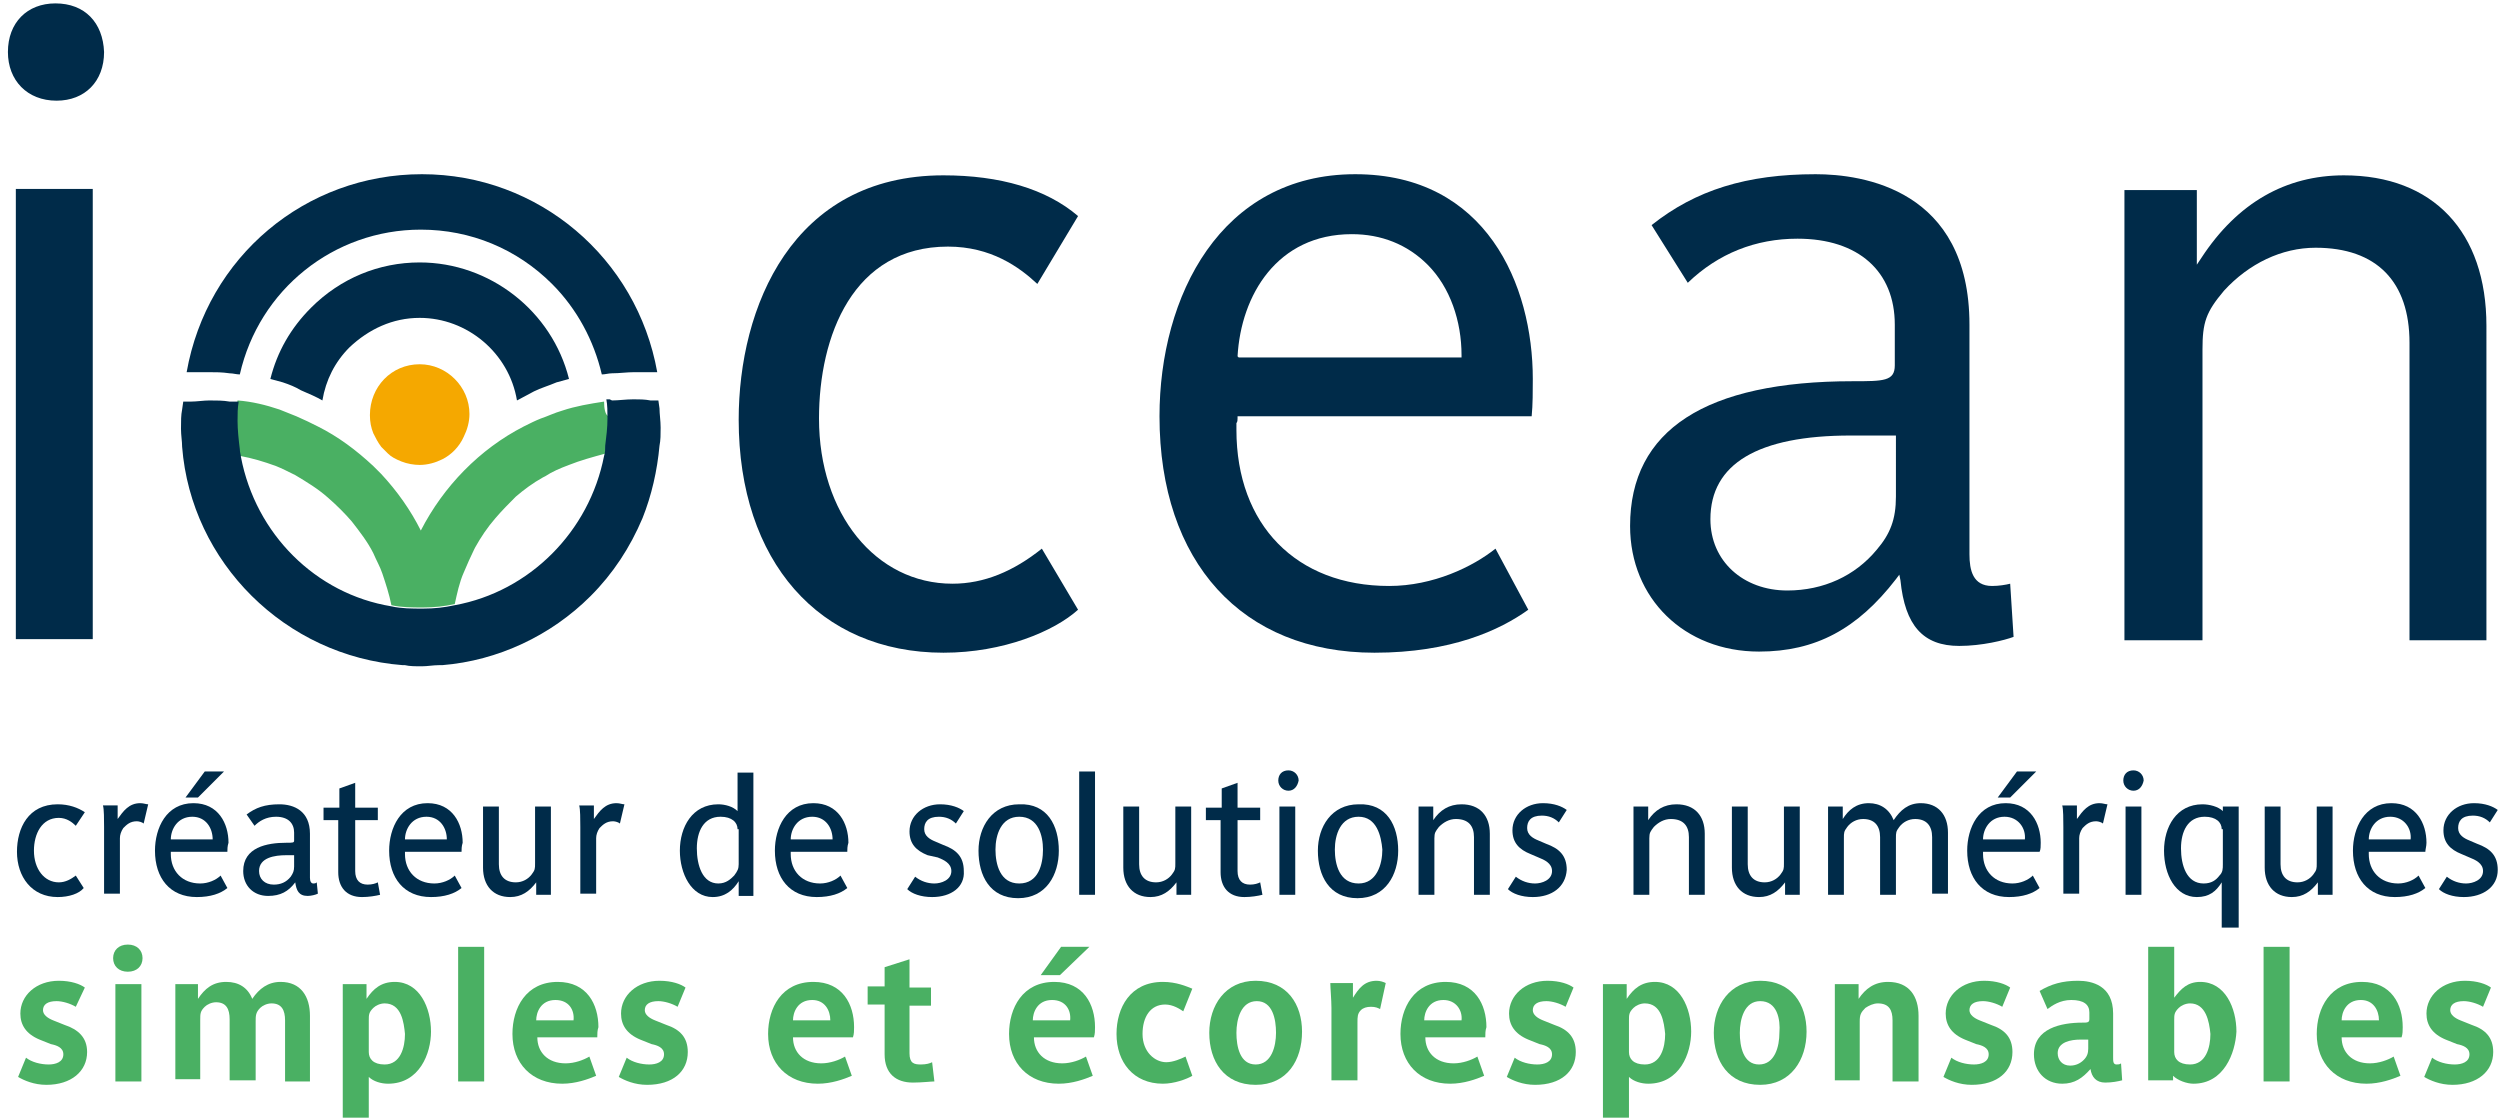 <?xml version="1.0" ?><!DOCTYPE svg  PUBLIC '-//W3C//DTD SVG 1.1//EN'  'http://www.w3.org/Graphics/SVG/1.1/DTD/svg11.dtd'>
<svg enable-background="new 0 0 221 99" height="99px" version="1.1" viewBox="0 0 221 99" width="221px" xml:space="preserve" xmlns="http://www.w3.org/2000/svg" xmlns:xlink="http://www.w3.org/1999/xlink">

<path fill="#002B49" d="M4.9,0.3C2.4,0.3,0.7,2,0.7,4.6c0,2.5,1.7,4.3,4.3,4.3c2.5,0,4.2-1.7,4.2-4.3C9.1,2,7.5,0.3,4.9,0.3z M1.4,16.7
	v39.8h6.8V16.7H1.4z"></path><path fill="#002B49" d="M92.1,48.5c-2.5,2-5.1,3.1-7.9,3.1c-6.8,0-11.8-6.2-11.8-14.6c0-7.3,3-15.2,11.4-15.2c3.8,0,6.3,1.8,7.9,3.3
	l3.6-6c-2.8-2.4-6.9-3.6-11.9-3.6c-13.4,0-18.1,11.7-18.1,21.6c0,12.5,7.1,20.6,18.1,20.6c5.3,0,9.8-1.9,11.9-3.8L92.1,48.5z"></path><path fill="#002B49" d="M109.4,37v-0.2h26c0.1-1,0.1-2.3,0.1-3.3c0-8.3-4.1-18.1-15.7-18.1c-11.9,0-17.3,10.8-17.3,21.4
	c0,12.9,7.3,20.9,19,20.9c6.8,0,11.1-2,13.6-3.8l-2.9-5.4c-2,1.6-5.5,3.3-9.4,3.3c-8.2,0-13.5-5.4-13.5-13.8c0-0.2,0-0.4,0-0.6
	C109.4,37.3,109.4,37.1,109.4,37z M109.4,31.5c0.3-5.4,3.5-10.8,10.1-10.8c2.6,0,4.9,0.9,6.7,2.7c2,2,3,5,3,8l0,0.2h-19.7
	L109.4,31.5z"></path><path fill="#002B49" d="M177.7,51.6c-0.4,0.1-1,0.2-1.6,0.2c-1.7,0-2-1.4-2-2.8V28.7c0-12-9.5-13.3-13.6-13.3c-6.1,0-10.6,1.4-14.5,4.5
	l3.2,5.1c2.7-2.6,6-3.9,9.7-3.9c5.4,0,8.6,2.9,8.6,7.6v3.6c0,1.4-1,1.4-3.7,1.4c-13,0-19.7,4.3-19.7,12.8c0,6.4,4.8,11.1,11.4,11.1
	c5,0,8.7-2,12.1-6.4l0.3-0.4l0.1,0.5c0.4,4,2,5.8,5.2,5.8c2,0,4-0.5,4.8-0.8L177.7,51.6z M167.6,43.9c0,2-0.5,3.3-1.7,4.7
	c-1.9,2.3-4.7,3.6-7.9,3.6c-3.9,0-6.8-2.6-6.8-6.3c0-4.9,4.2-7.4,12.4-7.4c0.7,0,1.3,0,2,0c0.6,0,1.2,0,1.8,0h0.2V43.9z"></path><path fill="#002B49" d="M207.2,15.5c-5.1,0-9.4,2.4-12.6,7.3l-0.4,0.6v-6.6h-6.4v39.8h6.9V30.9c0-2.4,0.3-3.3,1.9-5.2
	c2.2-2.4,5.1-3.8,8.1-3.8c5.4,0,8.3,3,8.3,8.4v26.3h6.8V28.8C219.8,20.5,215.1,15.5,207.2,15.5z"></path><path fill="#002B49" d="M5.1,79.3c-2.3,0-3.6-1.8-3.6-4c0-2.1,1-4.2,3.6-4.2c1,0,1.8,0.3,2.4,0.7L6.7,73c-0.3-0.3-0.8-0.7-1.5-0.7
	c-1.5,0-2.2,1.4-2.2,2.9c0,1.6,0.9,2.8,2.2,2.8c0.6,0,1.1-0.3,1.5-0.6l0.7,1.1C7,79,6.1,79.3,5.1,79.3z"></path><path fill="#002B49" d="M12.7,72.8c-0.1-0.1-0.4-0.2-0.6-0.2c-0.6,0-0.9,0.3-1.2,0.6c-0.2,0.3-0.3,0.6-0.3,0.9v4.9H9.2v-5.9
	c0-0.6,0-1.6-0.1-1.9h1.3v1.2c0.5-0.7,1-1.4,2-1.4c0.3,0,0.5,0.1,0.7,0.1L12.7,72.8z"></path><path fill="#002B49" d="M20.1,75.3h-5c0,0.1,0,0.1,0,0.2c0,1.5,1,2.6,2.6,2.6c0.7,0,1.4-0.3,1.8-0.7l0.6,1.1c-0.6,0.5-1.5,0.8-2.7,0.8
	c-2.4,0-3.7-1.7-3.7-4.1c0-2,1-4.2,3.4-4.2c2.2,0,3.1,1.8,3.1,3.5C20.1,74.8,20.1,75.1,20.1,75.3z M17,72.2c-1.3,0-1.9,1.1-1.9,2
	h3.7C18.8,73.2,18.2,72.2,17,72.2z M17.5,70.5h-1.1l1.7-2.3h1.7L17.5,70.5z"></path><path fill="#002B49" d="M27.2,79.2c-0.8,0-1-0.5-1.1-1.2c-0.6,0.8-1.3,1.2-2.4,1.2c-1.3,0-2.2-0.9-2.2-2.2c0-2.1,2.1-2.5,3.8-2.5
	c0.6,0,0.7,0,0.7-0.2v-0.7c0-0.8-0.5-1.4-1.6-1.4c-0.9,0-1.5,0.4-1.9,0.8L21.8,72c0.8-0.6,1.6-0.9,2.9-0.9c1.3,0,2.7,0.6,2.7,2.6
	v3.9c0,0.3,0.1,0.5,0.3,0.5c0.1,0,0.2,0,0.3-0.1l0.1,1C27.9,79.1,27.5,79.2,27.2,79.2z M26,75.6c-0.2,0-0.5,0-0.7,0
	c-1,0-2.4,0.2-2.4,1.4c0,0.7,0.5,1.2,1.3,1.2c0.6,0,1.1-0.2,1.5-0.7c0.2-0.3,0.3-0.5,0.3-0.9V75.6z"></path><path fill="#002B49" d="M32,79.3c-1.4,0-2.1-0.9-2.1-2.2v-4.6h-1.3v-1.1h1.4v-1.7l1.4-0.5v2.2h2v1.1h-2V77c0,0.8,0.4,1.2,1.1,1.2
	c0.4,0,0.7-0.1,0.9-0.2l0.2,1.1C33.2,79.2,32.6,79.3,32,79.3z"></path><path fill="#002B49" d="M40.8,75.3h-5c0,0.1,0,0.1,0,0.2c0,1.5,1,2.6,2.6,2.6c0.7,0,1.4-0.3,1.8-0.7l0.6,1.1c-0.6,0.5-1.5,0.8-2.7,0.8
	c-2.4,0-3.7-1.7-3.7-4.1c0-2,1-4.2,3.4-4.2c2.2,0,3.1,1.8,3.1,3.5C40.8,74.8,40.8,75.1,40.8,75.3z M37.7,72.2c-1.3,0-1.9,1.1-1.9,2
	h3.7C39.5,73.2,38.9,72.2,37.7,72.2z"></path><path fill="#002B49" d="M47.4,79.1V78c-0.6,0.8-1.3,1.3-2.3,1.3c-1.5,0-2.4-1-2.4-2.6v-5.4h1.4v5.1c0,1,0.5,1.6,1.5,1.6
	c0.6,0,1.1-0.3,1.4-0.7c0.3-0.4,0.3-0.5,0.3-1v-5h1.4v7.8H47.4z"></path><path fill="#002B49" d="M54.8,72.8c-0.1-0.1-0.4-0.2-0.6-0.2c-0.6,0-0.9,0.3-1.2,0.6c-0.2,0.3-0.3,0.6-0.3,0.9v4.9h-1.4v-5.9
	c0-0.6,0-1.6-0.1-1.9h1.3v1.2c0.5-0.7,1-1.4,2-1.4c0.3,0,0.5,0.1,0.7,0.1L54.8,72.8z"></path><path fill="#002B49" d="M65.3,79.1v-1.2c-0.5,0.8-1.2,1.4-2.3,1.4c-1.9,0-2.9-2.1-2.9-4.1c0-2.1,1.1-4.1,3.4-4.1c0.6,0,1.3,0.2,1.7,0.6
	v-3.4h1.4v10.9H65.3z M65.2,73.3c0-0.6-0.5-1.1-1.5-1.1c-1.5,0-2.1,1.3-2.1,2.8c0,1.5,0.5,3.1,1.9,3.1c0.7,0,1.1-0.4,1.4-0.7
	c0.3-0.4,0.4-0.6,0.4-1V73.3z"></path><path fill="#002B49" d="M74.9,75.3h-5c0,0.1,0,0.1,0,0.2c0,1.5,1,2.6,2.6,2.6c0.7,0,1.4-0.3,1.8-0.7l0.6,1.1c-0.6,0.5-1.5,0.8-2.7,0.8
	c-2.4,0-3.7-1.7-3.7-4.1c0-2,1-4.2,3.4-4.2c2.2,0,3.1,1.8,3.1,3.5C74.9,74.8,74.9,75.1,74.9,75.3z M71.8,72.2c-1.3,0-1.9,1.1-1.9,2
	h3.7C73.6,73.2,73,72.2,71.8,72.2z"></path><path fill="#002B49" d="M82.4,79.3c-1,0-1.8-0.3-2.2-0.7l0.7-1.1c0.5,0.4,1.1,0.6,1.7,0.6s1.5-0.3,1.5-1.1c0-0.7-0.7-1-1.2-1.2L82,75.6
	c-1-0.4-1.6-1-1.6-2.1c0-1.4,1.2-2.4,2.7-2.4c1,0,1.7,0.3,2.1,0.6l-0.7,1.1c-0.4-0.4-0.9-0.6-1.5-0.6c-1,0-1.3,0.5-1.3,1.1
	c0,0.6,0.5,0.9,1,1.1l0.7,0.3c1.1,0.4,1.8,1,1.8,2.3C85.3,78.4,84.1,79.3,82.4,79.3z"></path><path fill="#002B49" d="M93.6,75.2c0,2.1-1.1,4.2-3.6,4.2c-2.5,0-3.5-2-3.5-4.2c0-2.1,1.2-4.1,3.6-4.1C92.6,71,93.6,73,93.6,75.2
	L93.6,75.2z M90.1,72.2c-1.6,0-2.1,1.6-2.1,2.9c0,1.3,0.4,3,2.1,3s2.1-1.7,2.1-3C92.2,73.9,91.8,72.2,90.1,72.2z"></path><path fill="#002B49" d="M95.4,79.1V68.2h1.4v10.9H95.4z"></path><path fill="#002B49" d="M104,79.1V78c-0.6,0.8-1.3,1.3-2.3,1.3c-1.5,0-2.4-1-2.4-2.6v-5.4h1.4v5.1c0,1,0.5,1.6,1.5,1.6
	c0.6,0,1.1-0.3,1.4-0.7c0.3-0.4,0.3-0.5,0.3-1v-5h1.4v7.8H104z"></path><path fill="#002B49" d="M110,79.3c-1.4,0-2.1-0.9-2.1-2.2v-4.6h-1.3v-1.1h1.4v-1.7l1.4-0.5v2.2h2v1.1h-2V77c0,0.8,0.4,1.2,1.1,1.2
	c0.4,0,0.7-0.1,0.9-0.2l0.2,1.1C111.2,79.2,110.6,79.3,110,79.3z"></path><path fill="#002B49" d="M113.9,69.9c-0.5,0-0.9-0.4-0.9-0.9c0-0.5,0.3-0.9,0.9-0.9c0.5,0,0.9,0.4,0.9,0.9
	C114.7,69.5,114.4,69.9,113.9,69.9z M113.1,79.1v-7.8h1.4v7.8H113.1z"></path><path fill="#002B49" d="M123.6,75.2c0,2.1-1.1,4.2-3.6,4.2c-2.5,0-3.5-2-3.5-4.2c0-2.1,1.2-4.1,3.6-4.1C122.6,71,123.6,73,123.6,75.2
	L123.6,75.2z M120.1,72.2c-1.6,0-2.1,1.6-2.1,2.9c0,1.3,0.4,3,2.1,3c1.6,0,2.1-1.7,2.1-3C122.1,73.9,121.7,72.2,120.1,72.2z"></path><path fill="#002B49" d="M130.3,79.1V74c0-1-0.5-1.6-1.6-1.6c-0.6,0-1.1,0.3-1.5,0.7c-0.3,0.4-0.4,0.5-0.4,1v5h-1.4v-7.8h1.3v1.2
	c0.6-0.9,1.4-1.4,2.5-1.4c1.6,0,2.5,1,2.5,2.6v5.4H130.3z"></path><path fill="#002B49" d="M135.5,79.3c-1,0-1.8-0.3-2.2-0.7l0.7-1.1c0.5,0.4,1.1,0.6,1.7,0.6c0.6,0,1.5-0.3,1.5-1.1c0-0.7-0.7-1-1.2-1.2
	l-0.7-0.3c-1-0.4-1.6-1-1.6-2.1c0-1.4,1.2-2.4,2.7-2.4c1,0,1.7,0.3,2.1,0.6l-0.7,1.1c-0.4-0.4-0.9-0.6-1.5-0.6c-1,0-1.3,0.5-1.3,1.1
	c0,0.6,0.5,0.9,1,1.1l0.7,0.3c1.1,0.4,1.8,1,1.8,2.3C138.4,78.4,137.2,79.3,135.5,79.3z"></path><path fill="#002B49" d="M149.3,79.1V74c0-1-0.5-1.6-1.6-1.6c-0.6,0-1.1,0.3-1.5,0.7c-0.3,0.4-0.4,0.5-0.4,1v5h-1.4v-7.8h1.3v1.2
	c0.6-0.9,1.4-1.4,2.5-1.4c1.6,0,2.5,1,2.5,2.6v5.4H149.3z"></path><path fill="#002B49" d="M157.8,79.1V78c-0.6,0.8-1.3,1.3-2.3,1.3c-1.5,0-2.4-1-2.4-2.6v-5.4h1.4v5.1c0,1,0.5,1.6,1.5,1.6
	c0.6,0,1.1-0.3,1.4-0.7c0.3-0.4,0.3-0.5,0.3-1v-5h1.4v7.8H157.8z"></path><path fill="#002B49" d="M170.8,79.1V74c0-1-0.5-1.6-1.5-1.6c-0.6,0-1.1,0.3-1.4,0.7c-0.3,0.4-0.3,0.5-0.3,1v5h-1.4V74
	c0-1-0.5-1.6-1.5-1.6c-0.6,0-1.1,0.3-1.4,0.7c-0.3,0.4-0.3,0.5-0.3,1v5h-1.4v-7.8h1.3v1.1c0.5-0.8,1.2-1.4,2.3-1.4
	c1,0,1.8,0.5,2.2,1.5c0.6-0.9,1.3-1.5,2.4-1.5c1.5,0,2.4,1,2.4,2.6v5.4H170.8z"></path><path fill="#002B49" d="M180.3,75.3h-5c0,0.1,0,0.1,0,0.2c0,1.5,1,2.6,2.6,2.6c0.7,0,1.4-0.3,1.8-0.7l0.6,1.1c-0.6,0.5-1.5,0.8-2.7,0.8
	c-2.4,0-3.7-1.7-3.7-4.1c0-2,1-4.2,3.4-4.2c2.2,0,3.1,1.8,3.1,3.5C180.4,74.8,180.4,75.1,180.3,75.3z M177.2,72.2
	c-1.3,0-1.9,1.1-1.9,2h3.7C179.1,73.2,178.4,72.2,177.2,72.2z M177.7,70.5h-1.1l1.7-2.3h1.7L177.7,70.5z"></path><path fill="#002B49" d="M185.9,72.8c-0.1-0.1-0.4-0.2-0.6-0.2c-0.6,0-0.9,0.3-1.2,0.6c-0.2,0.3-0.3,0.6-0.3,0.9v4.9h-1.4v-5.9
	c0-0.6,0-1.6-0.1-1.9h1.3v1.2c0.5-0.7,1-1.4,2-1.4c0.3,0,0.5,0.1,0.7,0.1L185.9,72.8z"></path><path fill="#002B49" d="M188.6,69.9c-0.5,0-0.9-0.4-0.9-0.9c0-0.5,0.3-0.9,0.9-0.9c0.5,0,0.9,0.4,0.9,0.9
	C189.4,69.5,189.1,69.9,188.6,69.9z M187.9,79.1v-7.8h1.4v7.8H187.9z"></path><path fill="#002B49" d="M196.4,82v-4c-0.5,0.8-1.1,1.3-2.2,1.3c-1.9,0-2.9-2-2.9-4.1c0-2.1,1.1-4.1,3.4-4.1c0.6,0,1.4,0.2,1.8,0.6v-0.4
	h1.4V82H196.4z M196.4,73.3c0-0.6-0.5-1.1-1.5-1.1c-1.5,0-2.1,1.3-2.1,2.8c0,1.5,0.5,3.1,2,3.1c0.7,0,1.1-0.3,1.4-0.7
	c0.3-0.3,0.3-0.6,0.3-1V73.3z"></path><path fill="#002B49" d="M204.9,79.1V78c-0.6,0.8-1.3,1.3-2.3,1.3c-1.5,0-2.4-1-2.4-2.6v-5.4h1.4v5.1c0,1,0.5,1.6,1.5,1.6
	c0.6,0,1.1-0.3,1.4-0.7c0.3-0.4,0.3-0.5,0.3-1v-5h1.4v7.8H204.9z"></path><path fill="#002B49" d="M214.4,75.3h-5c0,0.1,0,0.1,0,0.2c0,1.5,1,2.6,2.6,2.6c0.7,0,1.4-0.3,1.8-0.7l0.6,1.1c-0.6,0.5-1.5,0.8-2.7,0.8
	c-2.4,0-3.7-1.7-3.7-4.1c0-2,1-4.2,3.4-4.2c2.2,0,3.1,1.8,3.1,3.5C214.5,74.8,214.4,75.1,214.4,75.3z M211.3,72.2
	c-1.3,0-1.9,1.1-1.9,2h3.7C213.2,73.2,212.5,72.2,211.3,72.2z"></path><path fill="#002B49" d="M217.8,79.3c-1,0-1.8-0.3-2.2-0.7l0.7-1.1c0.5,0.4,1.1,0.6,1.7,0.6s1.5-0.3,1.5-1.1c0-0.7-0.7-1-1.2-1.2
	l-0.7-0.3c-1-0.4-1.6-1-1.6-2.1c0-1.4,1.2-2.4,2.7-2.4c1,0,1.7,0.3,2.1,0.6l-0.7,1.1c-0.4-0.4-0.9-0.6-1.5-0.6c-1,0-1.3,0.5-1.3,1.1
	c0,0.6,0.5,0.9,1,1.1l0.7,0.3c1.1,0.4,1.8,1,1.8,2.3C220.8,78.4,219.5,79.3,217.8,79.3z"></path><path fill="#4AB063" d="M4.1,95.9c-1.1,0-2-0.4-2.5-0.7l0.7-1.7c0.5,0.4,1.3,0.6,2,0.6c0.6,0,1.3-0.2,1.3-0.9c0-0.6-0.6-0.8-1.1-0.9
	l-1-0.4c-1.2-0.5-1.7-1.3-1.7-2.3c0-1.6,1.4-2.9,3.4-2.9c1.1,0,1.9,0.3,2.3,0.6L6.7,89c-0.5-0.3-1.2-0.5-1.7-0.5
	c-0.8,0-1.2,0.3-1.2,0.8c0,0.4,0.4,0.7,0.9,0.9l1,0.4C6.9,91,7.7,91.7,7.7,93C7.7,94.7,6.3,95.9,4.1,95.9z"></path><path fill="#4AB063" d="M11.3,85.9c-0.8,0-1.3-0.5-1.3-1.2c0-0.7,0.5-1.2,1.3-1.2s1.3,0.5,1.3,1.2C12.6,85.4,12.1,85.9,11.3,85.9z
	 M10.2,95.6V87h2.3v8.6H10.2z"></path><path fill="#4AB063" d="M25.2,95.6v-5.4c0-0.9-0.3-1.5-1.2-1.5c-0.4,0-0.8,0.2-1,0.4c-0.4,0.4-0.4,0.7-0.4,1.2v5.2h-2.3v-5.4
	c0-0.9-0.3-1.5-1.2-1.5c-0.4,0-0.8,0.2-1,0.4c-0.4,0.4-0.4,0.6-0.4,1.2v5.2h-2.2V87h2v1.3c0.6-0.9,1.3-1.5,2.5-1.5
	c1.1,0,1.9,0.5,2.3,1.5c0.6-0.9,1.4-1.5,2.5-1.5c1.8,0,2.6,1.3,2.6,3v5.8H25.2z"></path><path fill="#4AB063" d="M34.3,95.8c-0.6,0-1.3-0.2-1.7-0.6v3.6h-2.3V87h2.1v1.3c0.6-0.9,1.3-1.5,2.5-1.5c2.2,0,3.2,2.3,3.2,4.4
	C38.1,93.1,37.1,95.8,34.3,95.8z M34,88.7c-0.4,0-0.8,0.2-1,0.4c-0.4,0.4-0.4,0.6-0.4,1.1v2.8c0,0.6,0.4,1.1,1.4,1.1
	c1.4,0,1.8-1.5,1.8-2.7C35.7,90.4,35.5,88.7,34,88.7z"></path><path fill="#4AB063" d="M40.5,95.6V83.7h2.3v11.9H40.5z"></path><path fill="#4AB063" d="M52.8,91.7h-5.3c0,1.3,0.9,2.3,2.5,2.3c0.8,0,1.6-0.3,2.1-0.6l0.6,1.7c-0.7,0.3-1.8,0.7-3,0.7
	c-2.7,0-4.4-1.8-4.4-4.4c0-2.3,1.2-4.6,4-4.6c2.6,0,3.6,2,3.6,4C52.8,91.1,52.8,91.4,52.8,91.7z M49.1,88.4c-1.3,0-1.7,1.1-1.7,1.8
	h3.3C50.8,89.3,50.3,88.4,49.1,88.4z"></path><path fill="#4AB063" d="M57.2,95.9c-1.1,0-2-0.4-2.5-0.7l0.7-1.7c0.5,0.4,1.3,0.6,2,0.6c0.6,0,1.3-0.2,1.3-0.9c0-0.6-0.6-0.8-1.1-0.9
	l-1-0.4c-1.2-0.5-1.7-1.3-1.7-2.3c0-1.6,1.4-2.9,3.4-2.9c1.1,0,1.9,0.3,2.3,0.6L59.9,89c-0.5-0.3-1.2-0.5-1.7-0.5
	c-0.8,0-1.2,0.3-1.2,0.8c0,0.4,0.4,0.7,0.9,0.9l1,0.4c1.2,0.4,1.9,1.1,1.9,2.4C60.8,94.7,59.5,95.9,57.2,95.9z"></path><path fill="#4AB063" d="M75.4,91.7h-5.3c0,1.3,0.9,2.3,2.5,2.3c0.8,0,1.6-0.3,2.1-0.6l0.6,1.7c-0.7,0.3-1.8,0.7-3,0.7
	c-2.7,0-4.4-1.8-4.4-4.4c0-2.3,1.2-4.6,4-4.6c2.6,0,3.6,2,3.6,4C75.5,91.1,75.5,91.4,75.4,91.7z M71.8,88.4c-1.3,0-1.7,1.1-1.7,1.8
	h3.3C73.4,89.3,72.9,88.4,71.8,88.4z"></path><path fill="#4AB063" d="M80.7,95.7c-1.5,0-2.5-0.8-2.5-2.5v-4.4h-1.5v-1.6h1.5v-1.7l2.2-0.7v2.5h1.9v1.6h-1.9v4.2c0,0.9,0.4,1,1,1
	c0.5,0,0.8-0.1,1-0.2l0.2,1.7C82.3,95.6,81.5,95.7,80.7,95.7z"></path><path fill="#4AB063" d="M96.7,91.7h-5.3c0,1.3,0.9,2.3,2.5,2.3c0.8,0,1.6-0.3,2.1-0.6l0.6,1.7c-0.7,0.3-1.8,0.7-3,0.7
	c-2.7,0-4.4-1.8-4.4-4.4c0-2.3,1.2-4.6,4-4.6c2.6,0,3.6,2,3.6,4C96.8,91.1,96.8,91.4,96.7,91.7z M93,88.4c-1.3,0-1.7,1.1-1.7,1.8
	h3.3C94.7,89.3,94.2,88.4,93,88.4z M93.7,86.2h-1.7l1.8-2.5h2.5L93.7,86.2z"></path><path fill="#4AB063" d="M104.6,89.4c-0.3-0.2-0.9-0.6-1.6-0.6c-1.3,0-2,1.1-2,2.6c0,1.6,1.1,2.5,2.1,2.5c0.6,0,1.3-0.3,1.7-0.5l0.6,1.7
	c-0.5,0.3-1.6,0.7-2.6,0.7c-2.6,0-4.1-1.9-4.1-4.4c0-2.3,1.2-4.6,4.1-4.6c1.2,0,2.1,0.4,2.6,0.6L104.6,89.4z"></path><path fill="#4AB063" d="M111,95.9c-2.8,0-4.1-2.1-4.1-4.6c0-2.4,1.4-4.6,4.1-4.6c2.8,0,4.1,2.1,4.1,4.5C115.1,93.7,113.8,95.9,111,95.9
	z M111.1,88.5c-1.4,0-1.8,1.6-1.8,2.8c0,1.2,0.3,2.8,1.7,2.8c1.4,0,1.8-1.6,1.8-2.8C112.8,90.1,112.5,88.5,111.1,88.5z"></path><path fill="#4AB063" d="M122,89.2c-0.2-0.1-0.4-0.2-0.8-0.2c-0.4,0-0.7,0.1-0.9,0.3c-0.3,0.3-0.3,0.6-0.3,1.1v5.1h-2.3v-6.4
	c0-0.7-0.1-1.8-0.1-2.2h2v1.3c0.5-0.8,1-1.5,2.1-1.5c0.3,0,0.6,0.1,0.8,0.2L122,89.2z"></path><path fill="#4AB063" d="M131.3,91.7H126c0,1.3,0.9,2.3,2.5,2.3c0.8,0,1.6-0.3,2.1-0.6l0.6,1.7c-0.7,0.3-1.8,0.7-3,0.7
	c-2.7,0-4.4-1.8-4.4-4.4c0-2.3,1.2-4.6,4-4.6c2.6,0,3.6,2,3.6,4C131.3,91.1,131.3,91.4,131.3,91.7z M127.6,88.4
	c-1.3,0-1.7,1.1-1.7,1.8h3.3C129.3,89.3,128.7,88.4,127.6,88.4z"></path><path fill="#4AB063" d="M135.7,95.9c-1.1,0-2-0.4-2.5-0.7l0.7-1.7c0.5,0.4,1.3,0.6,2,0.6c0.6,0,1.3-0.2,1.3-0.9c0-0.6-0.6-0.8-1.1-0.9
	l-1-0.4c-1.2-0.5-1.7-1.3-1.7-2.3c0-1.6,1.4-2.9,3.4-2.9c1.1,0,1.9,0.3,2.3,0.6l-0.7,1.7c-0.5-0.3-1.2-0.5-1.7-0.5
	c-0.8,0-1.2,0.3-1.2,0.8c0,0.4,0.4,0.7,0.9,0.9l1,0.4c1.2,0.4,1.9,1.1,1.9,2.4C139.3,94.7,138,95.9,135.7,95.9z"></path><path fill="#4AB063" d="M145.7,95.8c-0.6,0-1.3-0.2-1.7-0.6v3.6h-2.3V87h2.1v1.3c0.6-0.9,1.3-1.5,2.5-1.5c2.2,0,3.2,2.3,3.2,4.4
	C149.5,93.1,148.5,95.8,145.7,95.8z M145.4,88.7c-0.4,0-0.8,0.2-1,0.4c-0.4,0.4-0.4,0.6-0.4,1.1v2.8c0,0.6,0.4,1.1,1.4,1.1
	c1.4,0,1.8-1.5,1.8-2.7C147.1,90.4,146.9,88.7,145.4,88.7z"></path><path fill="#4AB063" d="M155.6,95.9c-2.8,0-4.1-2.1-4.1-4.6c0-2.4,1.4-4.6,4.1-4.6c2.8,0,4.1,2.1,4.1,4.5
	C159.7,93.7,158.3,95.9,155.6,95.9z M155.6,88.5c-1.4,0-1.8,1.6-1.8,2.8c0,1.2,0.3,2.8,1.7,2.8c1.4,0,1.8-1.6,1.8-2.8
	C157.4,90.1,157.1,88.5,155.6,88.5z"></path><path fill="#4AB063" d="M167.3,95.6v-5.4c0-0.9-0.3-1.5-1.3-1.5c-0.4,0-0.8,0.2-1.1,0.4c-0.4,0.4-0.5,0.6-0.5,1.2v5.2h-2.2V87h2.1v1.3
	c0.6-0.9,1.4-1.5,2.6-1.5c1.9,0,2.7,1.3,2.7,3v5.8H167.3z"></path><path fill="#4AB063" d="M174.3,95.9c-1.1,0-2-0.4-2.5-0.7l0.7-1.7c0.5,0.4,1.3,0.6,2,0.6c0.6,0,1.3-0.2,1.3-0.9c0-0.6-0.6-0.8-1.1-0.9
	l-1-0.4c-1.2-0.5-1.7-1.3-1.7-2.3c0-1.6,1.4-2.9,3.4-2.9c1.1,0,1.9,0.3,2.3,0.6L177,89c-0.5-0.3-1.2-0.5-1.7-0.5
	c-0.8,0-1.2,0.3-1.2,0.8c0,0.4,0.4,0.7,0.9,0.9l1,0.4c1.2,0.4,1.9,1.1,1.9,2.4C177.9,94.7,176.6,95.9,174.3,95.9z"></path><path fill="#4AB063" d="M186.1,95.7c-0.8,0-1.2-0.5-1.3-1.2c-0.7,0.8-1.4,1.3-2.5,1.3c-1.5,0-2.5-1.1-2.5-2.6c0-2.3,2.4-2.8,4.3-2.8
	c0.4,0,0.6,0,0.6-0.3v-0.6c0-0.7-0.5-1.1-1.6-1.1c-1,0-1.7,0.5-2.1,0.8l-0.7-1.6c1-0.6,2-0.9,3.4-0.9c1.2,0,3.1,0.4,3.1,2.9v3.9
	c0,0.3,0,0.6,0.3,0.6c0.1,0,0.3,0,0.4-0.1l0.1,1.5C187.2,95.6,186.7,95.7,186.1,95.7z M184.6,91.9c-0.2,0-0.4,0-0.7,0
	c-0.8,0-2,0.2-2,1.2c0,0.6,0.4,1.1,1.1,1.1c0.5,0,0.9-0.2,1.2-0.5c0.3-0.3,0.4-0.6,0.4-1V91.9z"></path><path fill="#4AB063" d="M193.9,95.8c-0.6,0-1.4-0.3-1.8-0.7v0.4h-2.2V83.7h2.3v4.5c0.6-0.8,1.2-1.4,2.3-1.4c2.2,0,3.2,2.3,3.2,4.4
	C197.6,93.1,196.6,95.8,193.9,95.8z M193.6,88.7c-0.4,0-0.8,0.2-1,0.4c-0.4,0.4-0.4,0.6-0.4,1.1v2.8c0,0.6,0.4,1.1,1.4,1.1
	c1.4,0,1.8-1.5,1.8-2.7C195.3,90.3,195,88.7,193.6,88.7z"></path><path fill="#4AB063" d="M200.1,95.6V83.7h2.3v11.9H200.1z"></path><path fill="#4AB063" d="M212.3,91.7H207c0,1.3,0.9,2.3,2.5,2.3c0.8,0,1.6-0.3,2.1-0.6l0.6,1.7c-0.7,0.3-1.8,0.7-3,0.7
	c-2.7,0-4.4-1.8-4.4-4.4c0-2.3,1.2-4.6,4-4.6c2.6,0,3.6,2,3.6,4C212.4,91.1,212.4,91.4,212.3,91.7z M208.7,88.4
	c-1.3,0-1.7,1.1-1.7,1.8h3.3C210.3,89.3,209.8,88.4,208.7,88.4z"></path><path fill="#4AB063" d="M216.8,95.9c-1.1,0-2-0.4-2.5-0.7l0.7-1.7c0.5,0.4,1.3,0.6,2,0.6c0.6,0,1.3-0.2,1.3-0.9c0-0.6-0.6-0.8-1.1-0.9
	l-1-0.4c-1.2-0.5-1.7-1.3-1.7-2.3c0-1.6,1.4-2.9,3.4-2.9c1.1,0,1.9,0.3,2.3,0.6l-0.7,1.7c-0.5-0.3-1.2-0.5-1.7-0.5
	c-0.8,0-1.2,0.3-1.2,0.8c0,0.4,0.4,0.7,0.9,0.9l1,0.4c1.2,0.4,1.9,1.1,1.9,2.4C220.4,94.7,219,95.9,216.8,95.9z"></path><path fill="#002B49" d="M26.6,34.5c0.7,0.3,1.4,0.6,1.9,0.9c0.3-1.8,1.1-3.4,2.4-4.7c1.7-1.6,3.8-2.6,6.2-2.6c4.2,0,7.9,3.1,8.6,7.3
	c0.6-0.3,1.1-0.6,1.5-0.8c0.6-0.3,1.3-0.5,2-0.8c0.4-0.1,0.7-0.2,1.1-0.3c-1.5-6-7-10.3-13.2-10.3c-3.6,0-7,1.4-9.6,4
	c-1.8,1.8-3,3.9-3.6,6.3c0.4,0.1,0.7,0.2,1.1,0.3C25.6,34,26.1,34.2,26.6,34.5z"></path><path fill="#3F76BB" d="M34.2,40.4C34.2,40.4,34.2,40.4,34.2,40.4L34.2,40.4C34.2,40.4,34.2,40.4,34.2,40.4z"></path><path fill="#F5A800" d="M37.1,32.2c-2.5,0-4.4,2-4.4,4.5c0,0.6,0.1,1.1,0.3,1.6c0.2,0.4,0.4,0.8,0.7,1.2c0,0,0,0,0,0
	c0.2,0.2,0.4,0.4,0.6,0.6c0,0,0,0,0,0c0,0,0,0,0,0c0.3,0.3,0.7,0.5,1.2,0.7c0.5,0.2,1.1,0.3,1.6,0.3c0.7,0,1.4-0.2,2-0.5
	c0.8-0.4,1.5-1.1,1.9-2c0,0,0,0,0,0c0.3-0.6,0.5-1.3,0.5-2C41.5,34.2,39.5,32.2,37.1,32.2z"></path><path fill="#002B49" d="M18.4,32.9c0.7,0,1.2,0,1.9,0.1c0.3,0,0.6,0.1,0.9,0.1c1.7-7.5,8.3-12.8,16-12.8c4.4,0,8.5,1.7,11.6,4.8
	c2.2,2.2,3.7,5,4.4,8c0.3,0,0.6-0.1,0.9-0.1c0.7,0,1.3-0.1,2-0.1c0.5,0,1.1,0,1.6,0l0.4,0c-1.8-10.1-10.5-17.5-20.8-17.5
	c-10.3,0-19,7.3-20.8,17.5l0.4,0C17.3,32.9,17.9,32.9,18.4,32.9z"></path><path fill="#4AB063" d="M53.4,35.5C53.4,35.5,53.4,35.5,53.4,35.5c-1.3,0.2-2.5,0.4-3.7,0.8c-0.7,0.2-1.3,0.5-1.9,0.7
	c-0.5,0.2-0.9,0.4-1.5,0.7c-3.9,2-7.1,5.3-9.1,9.2c-0.9-1.8-2.1-3.5-3.5-5c0,0,0,0,0,0c-0.2-0.2-0.5-0.5-0.7-0.7c0,0,0,0,0,0
	c-1.5-1.4-3.1-2.6-4.9-3.5c-0.6-0.3-1.2-0.6-1.9-0.9c-0.5-0.2-1-0.4-1.5-0.6c-1.2-0.4-2.4-0.7-3.7-0.8c0,0,0,0,0,0
	c-0.1,0.6-0.1,1.1-0.1,1.7c0,0.8,0.1,1.7,0.2,2.5c0,0.3,0.1,0.5,0.1,0.7c1.1,0.2,2.1,0.5,3.2,0.9c0.5,0.2,1.1,0.5,1.7,0.8
	c1,0.6,2,1.2,2.9,2c0.8,0.7,1.5,1.4,2.1,2.1c0.7,0.9,1.4,1.8,1.9,2.8c0.3,0.7,0.6,1.2,0.8,1.8c0.3,0.9,0.6,1.8,0.8,2.8
	c0.9,0.2,1.8,0.2,2.8,0.2c1,0,1.9-0.1,2.8-0.3c0.2-0.9,0.4-1.9,0.8-2.8c0.3-0.7,0.6-1.4,0.9-2l0.1-0.2c0.5-0.9,1.1-1.8,1.8-2.6
	c0.6-0.7,1.2-1.3,1.8-1.9c0.7-0.6,1.5-1.2,2.4-1.7l0.2-0.1c0.6-0.4,1.3-0.7,2.1-1c1-0.4,2.1-0.7,3.2-1c0.1-0.3,0.1-0.6,0.1-0.9
	c0.1-0.8,0.2-1.6,0.2-2.4C53.5,36.7,53.4,36.1,53.4,35.5z"></path><path fill="#002B49" d="M54.1,35.4c0.6,0,1.2-0.1,1.9-0.1c0.5,0,1,0,1.5,0.1l0.7,0l0.1,0.7c0,0.5,0.1,1.1,0.1,1.7c0,0.6,0,1.1-0.1,1.6
	c-0.2,2.2-0.7,4.4-1.5,6.4c-1.1,2.6-2.6,4.9-4.6,6.9c-3.5,3.5-8.2,5.7-13.1,6.1c-0.1,0-0.2,0-0.3,0c-0.5,0-1,0.1-1.5,0.1
	c-0.6,0-1.1,0-1.5-0.1h0c0,0-0.1,0-0.2,0C25.2,58,16.9,49.7,16.1,39.5c0-0.5-0.1-1-0.1-1.6c0-0.7,0-1.2,0.1-1.7l0.1-0.7l0.7,0
	c0.5,0,1.1-0.1,1.6-0.1c0.7,0,1.2,0,1.8,0.1l0.6,0c0.1,0,0.1,0,0.2,0c0,0,0,0,0,0c-0.1,0.6-0.1,1.1-0.1,1.7c0,0.8,0.1,1.7,0.2,2.5
	c0,0.3,0.1,0.5,0.1,0.7c1.3,6.8,6.6,12.1,13.3,13.2c0.9,0.2,1.8,0.2,2.8,0.2c1,0,1.9-0.1,2.8-0.3c6.6-1.2,11.9-6.5,13.2-13.2
	c0.1-0.3,0.1-0.6,0.1-0.9c0.1-0.8,0.2-1.6,0.2-2.4c0-0.6,0-1.2-0.1-1.7c0,0,0,0,0,0c0.1,0,0.2,0,0.3,0L54.1,35.4z"></path></svg>